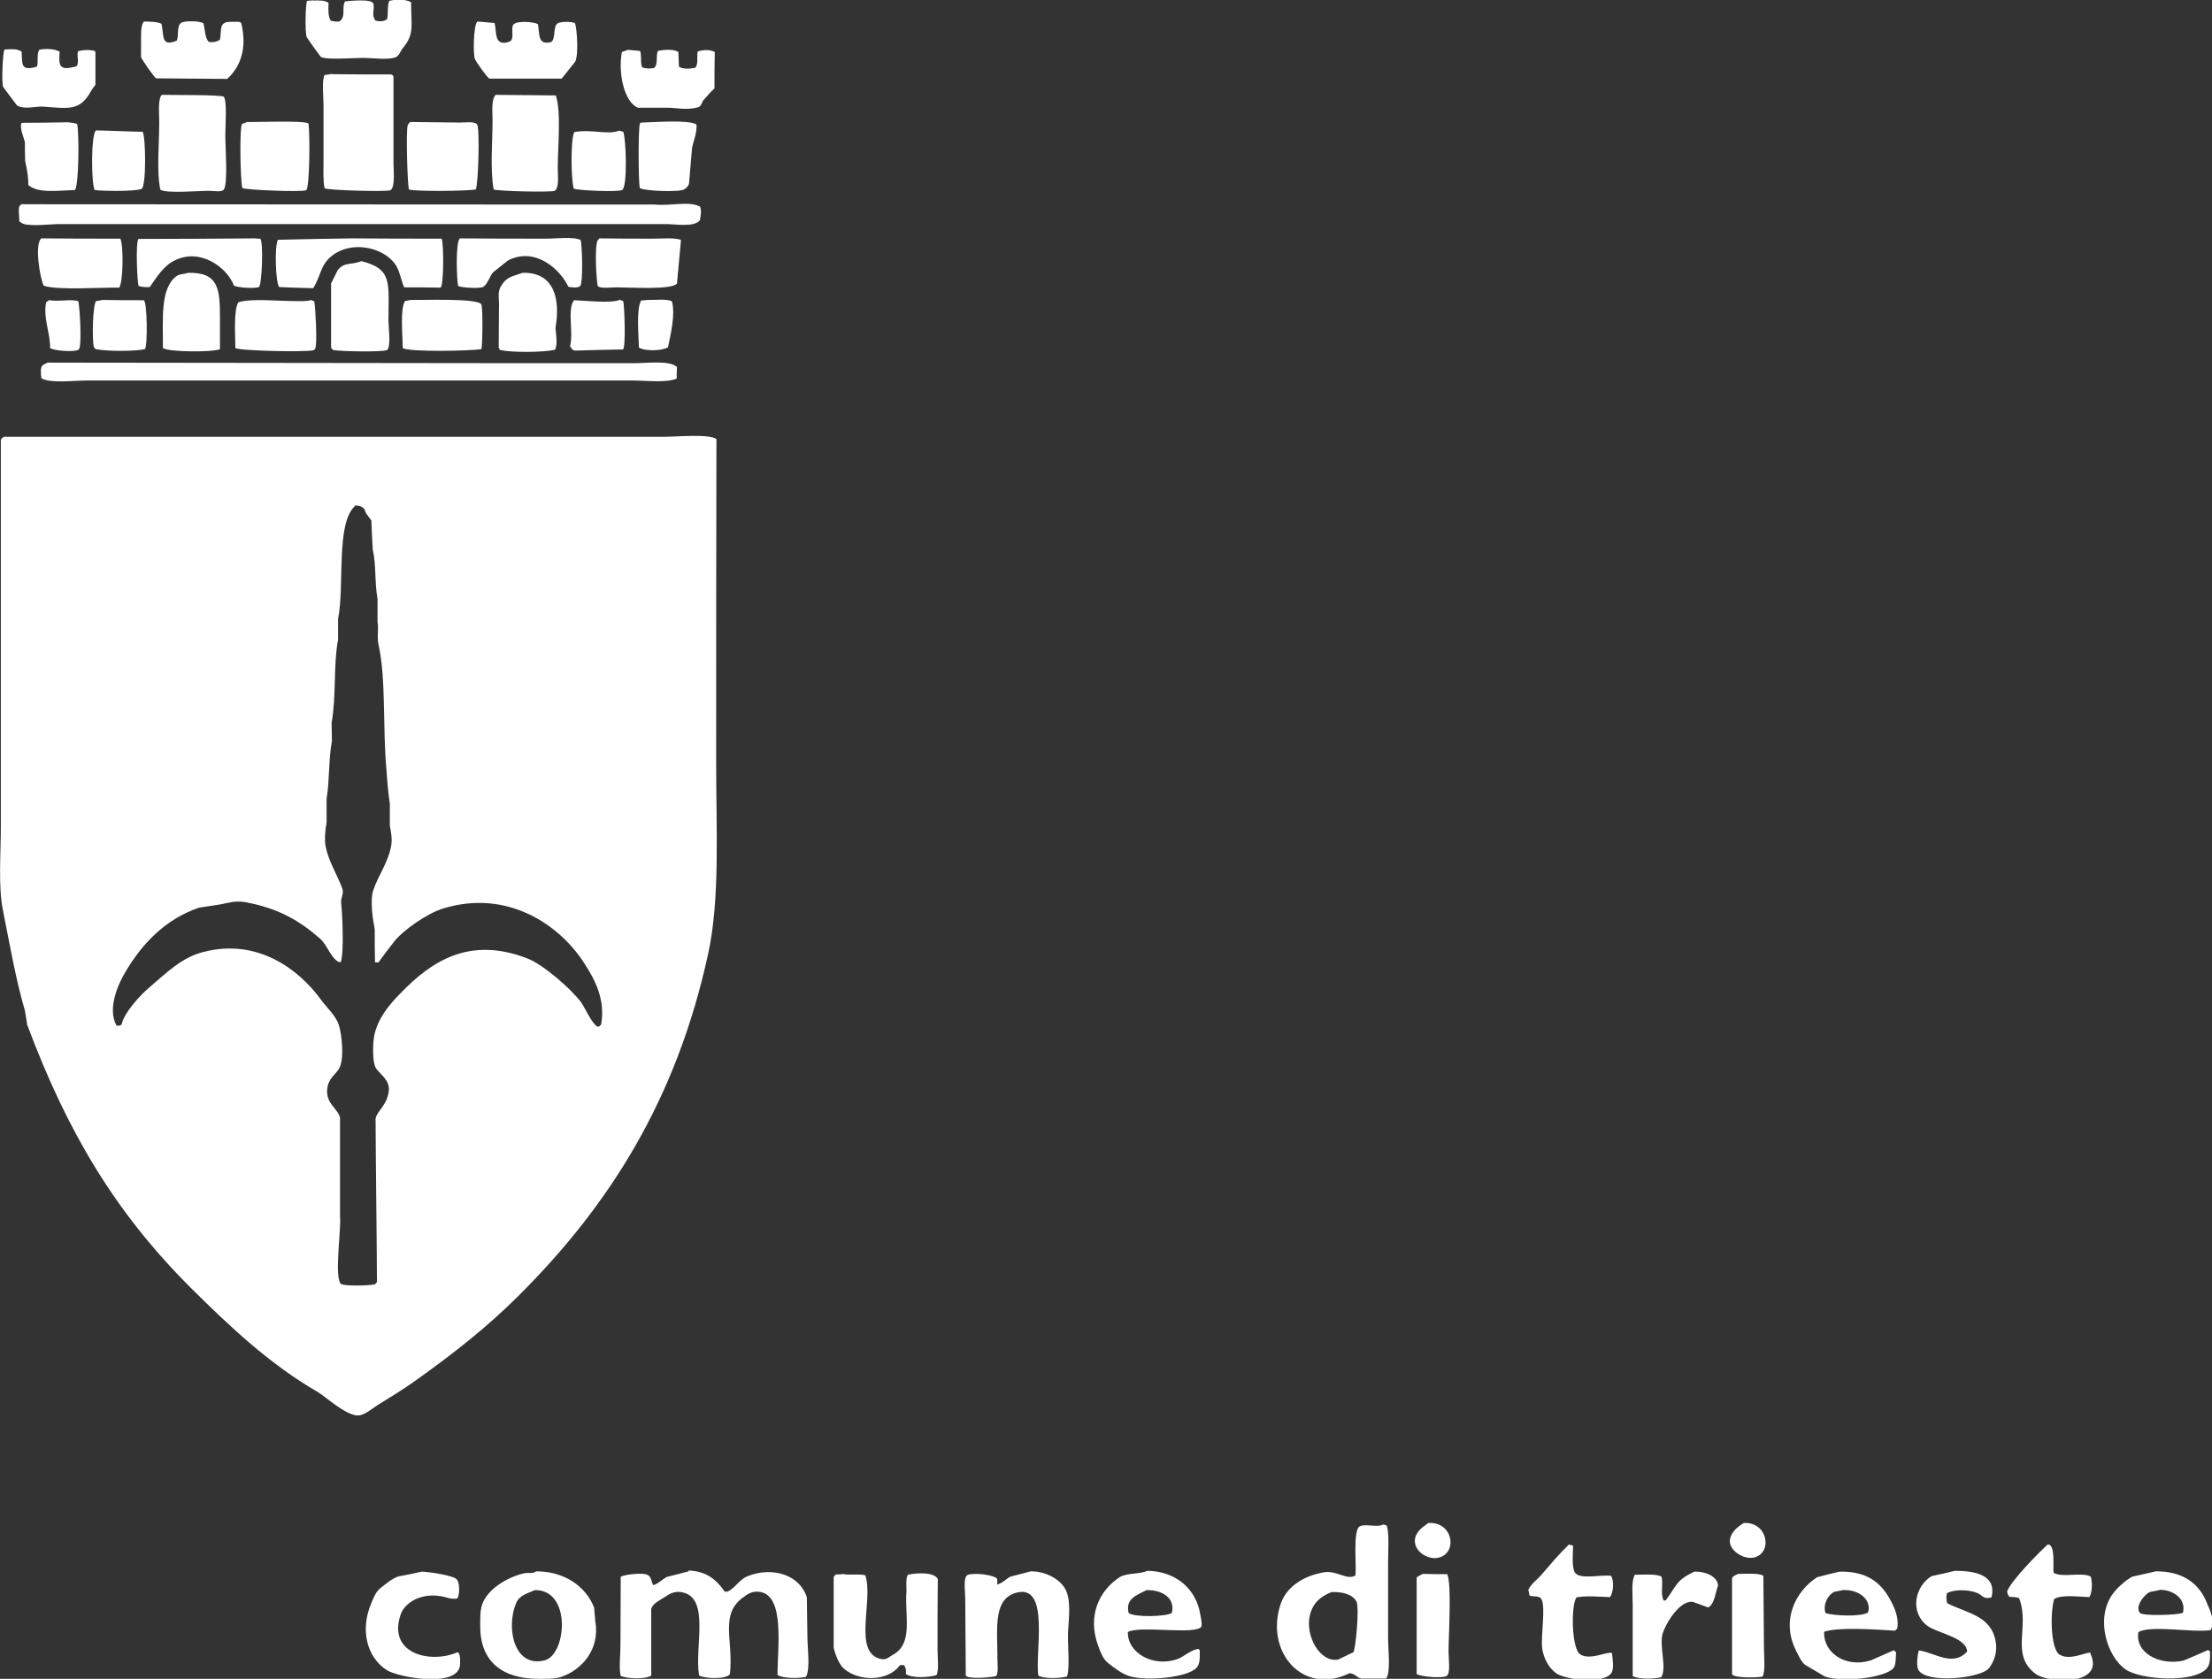 <?xml version="1.0" encoding="UTF-8"?><svg id="Livello_2" xmlns="http://www.w3.org/2000/svg" viewBox="0 0 79.04 60"><rect x="0" y="0" width="79.04" height="60" fill="#333333" stroke="none"/><defs><style>.cls-1{fill:#fff;fill-rule:evenodd;}</style></defs><g id="Livello_1-2"><path class="cls-1" d="M47.6,56.89c-.41,.17-.67,.37-.79,.82-.19,.73,.35,1.73,1.01,1.6,.18-.08,.36-.18,.54-.26,.08-.11,.22-1.58,.11-1.81-.13-.25-.48-.35-.86-.34m29.55-.07l-.35,.07c-.14,.06-.54,.48-.35,.74,.1,.13,1.4,.08,1.54,0,.13-.49-.34-.83-.84-.82m-11.26,0l-.35,.07c-.24,.11-.42,.46-.32,.76,.29,.1,1.27,.14,1.52-.02,.14-.48-.36-.82-.85-.8m-24.93,0c-.34,.18-.77,.3-.64,.82,.23,.16,1.31,.13,1.54,0,.14-.55-.36-.83-.9-.82m-21.86,0c-.28,.13-.55,.18-.67,.47-.37,.9-.06,2.32,1.02,2.04,.78-.19,.98-2.53-.35-2.51m43-.58c.26,0,.74-.04,.9,.07,.01,.86,.01,1.73,.02,2.59,0,.3,.06,.8-.05,1.01-.19,.04-1,.06-1.09-.08v-3.43c.05-.11,.11-.1,.22-.16m-11.28,0c.29,.01,.59,.01,.88,.01,.17,.32,.05,2.2,.05,2.78,0,.25,.08,.77-.07,.86-.22,.1-.96,.01-1.07-.07v-3.45c.06-.06,.12-.07,.22-.13m-20.74,0c.23,.06,.6-.01,.82,.05,.3,.88-.46,2.77,.55,2.99,.2,.05,.31-.08,.42-.14,.76-.4,.43-1.38,.5-2.28,.01-.16-.04-.43,.05-.59,.32-.07,.96-.1,1.07,.16-.01,.84-.01,1.68-.01,2.52,0,.29,.06,.74-.04,.91-.29,.08-.85,.12-1.09-.04,.01-.17-.01-.24-.07-.32h-.14c-.41,.58-1.44,.6-1.99,.14-.18-.14-.32-.5-.38-.76v-2.54l.08-.08c.1,0,.17,0,.24-.01m46.88-.1c1.01-.02,1.61,.44,1.88,1.16,.1,.23,.3,.64,.12,.94-.65,.1-2.11-.19-2.58,.07-.13,.73,.74,1.21,1.61,1.02,.29-.12,.59-.25,.88-.38l.07,.05c0,.24,.01,.46-.11,.6-.44,.54-2.36,.42-2.9,.05-.67-.46-1.1-1.82-.47-2.7,.16-.22,.46-.49,.7-.62,.28-.06,.54-.12,.8-.18m-11.26,0c1.09-.02,1.58,.48,1.92,1.22,.1,.2,.2,.53,.14,.82-.02,.02-.06,.05-.08,.07-.66-.04-2.02-.14-2.53,.04v.04c-.01,.72,.78,1.26,1.67,.98,.28-.12,.54-.24,.82-.36,.02,.02,.06,.05,.08,.07-.01,.18,0,.43-.08,.55-.25,.36-1.81,.54-2.46,.32-.24-.14-.47-.28-.71-.42-.13-.1-.23-.32-.31-.48-.58-1.12-.01-2.17,.74-2.65,.26-.07,.54-.14,.8-.2m-5.16,0c.35-.01,.8,.16,.82,.5-.1,.26-.12,.65-.35,.78-.18-.07-.37-.13-.55-.2-.48-.06-.97,.78-1.08,1.13-.13,.48,.16,1.22-.05,1.56-.24,.07-.84,.08-1.02-.04v-2.56c0-.35-.06-.84,.08-1.06,.29,0,.78-.04,.95,.07,.07,.24-.05,.64,.08,.85h.07c.42-.58,.37-.72,1.04-1.04m-23.73,0c.56-.01,1.13,.32,1.28,.73,.18,.44,.05,1.15,.05,1.61,0,.35,.07,1.22-.04,1.42-.28,.07-.85,.08-1.02-.04-.12-.82,.41-3.21-.73-2.97-.9,.19-.73,1.27-.73,2.35,0,.23,.04,.5-.04,.64-.16,.05-.98,.12-1.09-.01-.01-.92-.01-1.85-.02-2.77,0-.28-.08-.73,.08-.83,.23-.1,.98,0,1.06,.14,.02,.07-.01,.13,.01,.2,.23-.08,.29-.19,.46-.28,.26-.07,.5-.13,.73-.19m33.01-.02c.72,0,1.52,.14,1.32,.95-.01,0-.04,.01-.05,.01-.23,.06-.3-.1-.44-.16-.32-.14-.86-.14-1.1,0-.04,.13-.02,.24,.01,.36,.71,.36,1.57,.44,1.73,1.37,.07,.38-.06,.72-.24,.95-.28,.36-2.2,.56-2.51,.08-.1-.14-.04-.56,0-.71h.04c.58,.1,1.18,.58,1.69,.04-.02-.52-1.09-.66-1.44-.94-.62-.49-.42-1.4,.17-1.76,.26-.05,.54-.12,.83-.19m-28.84,0c1.02,.02,1.74,.66,1.88,1.57,.02,.12,.07,.31,.04,.42-.17,.32-2.24-.05-2.63,.2-.01,.78,.96,1.28,1.81,.95,.23-.1,.44-.31,.71-.35l.05,.05c0,.24,.02,.48-.11,.62-.3,.35-1.78,.5-2.42,.3-.25-.08-.54-.3-.74-.46-.18-.13-.28-.4-.36-.62-.4-1.09,.05-1.99,.78-2.46,.29-.16,.68-.08,1-.23m-16.42,0c.66,.02,1.02,.35,1.3,.76,.04-.01,.07-.01,.11-.01,.26-.13,.42-.44,.71-.55,.88-.35,1.86-.05,2.11,.76,.01,.47,.01,.94,.02,1.4,0,.4,.11,1.15-.05,1.44-.28,.06-.83,.06-1.02-.07,.01-1.03,.25-2.78-.59-2.96-.3-.06-.47,.07-.61,.17-.89,.62-.36,1.55-.5,2.77-.14,.18-.9,.16-1.1,.04-.17-1.02,.4-2.75-.59-2.97-.3-.07-.5,.08-.64,.17-.17,.11-.42,.22-.48,.42v2.39c-.25,.13-.82,.11-1.09,.01-.07-.25-.01-.74-.01-1.09,0-.82,.01-1.64,.01-2.46,.11-.07,.83-.17,.98-.05,.12,.07,.11,.23,.18,.35h.01c.19-.06,.31-.2,.47-.29,.25-.06,.52-.13,.78-.2m-5.45,0c1-.01,1.79,.53,2.08,1.3l.04,.47c.18,1.03-.49,1.75-1.21,2-.24,.08-.53,.07-.82,.07-1.27,0-2.08-.6-2.08-1.87,0-.29-.01-.56,.07-.79,.19-.54,.86-.95,1.45-1.1,.22-.06,.3,.02,.47-.07m-4.08,0c.28,.01,1.18,.14,1.26,.29,.1,.12,.1,.54,.01,.67-.24,.04-.38-.05-.58-.08-.72-.13-1.31,.23-1.45,.67-.46,1.39,1.07,1.75,2.04,1.33,.04,.02,.02,.01,.05,.05,.05,.08,.04,.23,.04,.36,0,.9-2.21,.49-2.62,.23-.72-.47-.96-1.45-.55-2.4,.08-.19,.16-.4,.31-.52,.18-.14,.43-.36,.66-.43,.29-.05,.56-.11,.83-.17m58.12-.97c.26,.02,.16,.83,.19,1.01,.3,.19,1.03-.04,1.33,.14,.06,.22,.05,.56-.05,.73-.38-.01-1-.1-1.26,.07-.14,.44-.14,1.79,.2,1.99,.35,.2,.82-.05,1.09-.08,0,.01,.01,.04,.01,.05,.52,1.15-1.5,1.06-1.97,.71-.91-.7-.19-1.66-.58-2.7-.11-.05-.22-.04-.35-.05-.05-.07-.07-.1-.08-.2,.16-.4,1.13-1.38,1.45-1.67m-17.12,0s.11,.02,.16,.04c0,.24-.07,.9,.11,1.01,.22,.19,.95,.02,1.25,.07,.11,.2,.08,.59-.04,.76-.37-.01-.85-.06-1.2,.01-.2,.28-.18,1.85,.14,2.04,.36,.22,.96-.12,1.13-.05,.02,.19,.08,.55-.02,.71-.28,.42-1.68,.24-1.99,0-.24-.18-.42-.49-.48-.85-.07-.44,.14-1.54-.04-1.8-.07-.12-.3-.06-.42-.12-.01-.07-.02-.14-.04-.2,.11-.23,.31-.35,.47-.54,.31-.36,.62-.73,.97-1.07m-6.66-.72c.11,0,.12,.01,.17,.05,.08,.32,.04,.85,.04,1.28v2.75c0,.42,.1,1.18-.07,1.42h-.89c-.18-.04-.2-.17-.42-.19-1.68,.82-3.03-.78-2.46-2.47,.2-.61,.8-1,1.51-1.13,.49-.1,.83,.29,1.16,.11,.05-.32-.1-1.64,.16-1.76,.19-.1,.59,.04,.8-.05m12.92-.07c.84-.04,1.03,1.01,.42,1.22-.4,.14-1.01-.26-.91-.66,.06-.26,.28-.43,.49-.56m-11.26,0c.85-.04,1.03,1,.42,1.22-.42,.16-1.02-.23-.9-.7,.07-.25,.28-.38,.48-.53M12.69,18.08c-.7,.62-.37,2.85-.61,4.04v.74c-.17,.89-.06,2-.23,2.97,0,.22,.01,.44,.01,.66-.12,.61-.08,1.4-.19,2.06v.85c-.04,.19-.08,.58-.04,.83,.11,.56,.42,1.03,.6,1.52,.07,.19-.06,.32-.04,.52,.04,.35,.11,1.72-.01,2.11h-.08c-.29-.16-.41-.61-.66-.83-.74-.65-1.49-1.09-2.69-1.31-.35-.06-.65,.04-.86,.08-.26,.04-.52,.08-.78,.12-1.2,.41-2.03,1.28-2.63,2.3-.23,.38-.66,1.28-.32,1.91,.1,.02,.12,.01,.19-.04,.07-.41,.71-1.1,1.01-1.34,.56-.47,1.13-1.07,1.96-1.26,1.86-.46,3.33,.59,4.15,1.72,.2,.28,.53,.56,.64,.91,.11,.34,.2,1.25,0,1.56-.12,.19-.34,.34-.4,.61-.13,.61,.35,.78,.44,1.13v3.56c.05,.36-.22,2.21,.04,2.39,.13,.08,1.02,.06,1.21,.01,.02-.02,.05-.06,.07-.08-.01-1.94-.04-3.9-.05-5.84,.06-.29,.4-.46,.47-.97,.06-.43-.34-.62-.47-.86-.1-.18-.1-.7-.07-.97,.06-.68,.55-1.27,.94-1.66,1.16-1.21,2.52-2.06,4.57-1.26,.56,.22,1.57,1.1,1.91,1.57,.14,.2,.38,.76,.58,.86h.05s.06-.05,.08-.07c.16-.91-.23-1.61-.58-2.16-.88-1.4-2.76-2.7-5.07-1.99-.56,.17-1.44,.78-1.76,1.2-.19,.24-.37,.48-.55,.73-.04-.01-.08-.01-.12-.01-.01-.4-.01-.78-.01-1.18-.06-.3-.18-1.03-.05-1.4,.18-.53,.54-1,.64-1.6,.04-.23-.01-.49-.05-.7v-.79c-.06-.36-.1-.89-.12-1.2-.14-1.51-.01-3.23-.28-4.46-.07-.31,.01-.56-.04-.83v-.83c-.11-.61-.04-1.18-.17-1.76-.02-.35-.04-.7-.05-1.04-.06-.08-.12-.16-.18-.24-.06-.11-.05-.19-.16-.24-.07-.05-.16-.05-.24-.06M.13,15.61H23.72c.47,0,1.61-.11,1.88,.08-.01,3.86-.01,7.73-.01,11.59,0,2.34,.14,4.83-.28,6.78-1.14,5.27-3.56,9.03-6.75,12.22-1.14,1.14-2.36,2.1-3.71,3.06-.43,.31-.89,.59-1.36,.88-.17,.11-.41,.31-.62,.36-.41,.1-1.22-.65-1.5-.82-1.75-1.01-3.19-2.38-4.57-3.75-2.66-2.66-4.38-5.51-5.83-9.39-.02-.17-.06-.34-.08-.5-.32-1.09-.54-2.35-.78-3.56-.18-.88-.08-1.99-.08-3.05V15.71c.04-.06,.06-.06,.11-.1m1.6-2.65c5.57,.01,11.13,.01,16.7,.02h4.21c.48,0,1.3-.11,1.54,.14-.01,.14-.01,.28-.01,.41-.36,.16-1.08,.07-1.56,.07H3.08c-.48,0-1.27,.11-1.6-.08-.02-.13-.05-.4,.05-.47,.06-.04,.12-.06,.19-.1m21.4-2.23c.25,.01,.72-.05,.89,.05,.13,.48-.05,1.19-.14,1.64-.16,.12-.82,.16-1.04,.01-.01-.43-.1-1.38,.08-1.68,.08,0,.14-.01,.22-.02m-8.46,0c.47,.01,2.41-.07,2.53,.16,.06,.11,.04,1.54,0,1.6-.38,.06-2.57,.11-2.81-.04,0-.46-.1-1.38,.08-1.68,.06-.01,.13-.02,.19-.04m-11.01,0c.49,.01,1,.01,1.49,.01,.12,.07,.14,1.6,.04,1.75-.41,.08-1.3,.08-1.76,0-.02-.02-.05-.06-.07-.08-.06-.29-.04-1.45,.08-1.64,.08-.01,.16-.02,.23-.04m18.47-.01s.1,.04,.14,.05c.04,.13,.1,1.66-.01,1.73-.56,.01-1.13,.02-1.7,.04-.11-.01-.14-.07-.19-.16,.13-.49-.11-1.3,.14-1.64,.36,.01,1.32,.12,1.62-.01m-11.02,0s.08,.04,.12,.05c.04,.19,.11,1.48,.04,1.67q-.02,.06-.08,.08c-.31,.07-2.62,.02-2.78-.08,0-.47-.07-1.36,.11-1.64,.49-.14,1.38-.04,1.99-.04,.18,0,.46,.02,.61-.04m-9.38,0c.29,.08,.85-.05,1.06,.05,.05,.22,.12,1.43,.04,1.67q-.02,.06-.08,.08c-.25,.06-.83,.01-.97-.08,.01-.54-.26-1.09-.14-1.64l.11-.07m16.93-.98c1.1-.02,1.34,.91,1.16,1.96-.01,.08,.1,.59-.02,.79-.42,.1-1.56,.1-1.96,.01-.01-.02-.04-.06-.05-.08,0-.48,.01-.96,.01-1.44,.02-.24-.07-.54,.07-.76,.2-.34,.38-.34,.78-.48m-11.95,0c1.1-.02,1.13,.6,1.13,1.66v1.07c-.23,.11-1.82,.11-2.04-.04,.01-1.02-.11-2.15,.5-2.58,.11-.07,.26-.06,.41-.11m6.17-.42c1.14,.28,.98,.79,.98,2.11,0,.26,.1,.96-.05,1.07-.17,.08-1.66,.05-1.93,0-.02-.02-.05-.06-.07-.08v-2.3c.08-.16,.16-.32,.24-.48,.24-.29,.44-.17,.83-.31m8.5-.82c.64,.01,1.28,.01,1.92,.01,.35,0,.74-.04,1.01,.04v.04c-.04,.5-.1,1.02-.14,1.52-.16,.24-1.67,.14-2.16,.14-.23,0-.54,.05-.67-.04-.05-.2-.12-1.37-.01-1.63,.02-.02,.05-.05,.06-.08m-4.98,0c1.02,.01,2.04,.01,3.06,.01,.4,0,1.01-.08,1.26,.05,.06,.28,.08,1.51-.01,1.63-.07,.1-.34,.06-.43,.04-.3-.64-1.2-1.44-2.16-.94l-.54,.43c-.12,.16-.19,.42-.35,.52-.16,.06-.78,.02-.89-.04-.05-.23-.1-1.54,.06-1.7m-3.86,0c1.08,.01,2.15,.01,3.21,.01,.08,.18,.08,1.69-.04,1.75-.43-.01-.86-.01-1.3-.01-.12-.29-.16-.6-.32-.83-.44-.61-1.54-.84-2.23-.32-.46,.34-.41,.73-.7,1.18-.41-.01-.8-.02-1.21-.04-.13-.11-.18-1.46-.05-1.69,.88-.02,1.75-.04,2.63-.05m-3.45,0c.06,.01,.12,.01,.19,.01,.12,.11,.06,1.67-.05,1.73-.16,.06-.76,.02-.89-.05-.25-.66-1.21-1.36-2.12-.9-.4,.19-.64,.6-.89,.95-.12,.01-.28,0-.4-.04-.05-.16-.11-1.6,0-1.68,1.38,0,2.76-.01,4.15-.02m-7.62,0c.94,.01,1.88,.01,2.82,.01,.12,.26,.1,1.55-.04,1.75-.65-.01-2.23,.1-2.7-.07-.13-.26-.34-1.5-.08-1.69m-.67-1.22c6.17,0,12.33,.01,18.5,.01h4.07c.62,.06,1.25-.14,1.64,.08,.05,.16,.02,.29-.01,.48-.22,.28-.95,.12-1.3,.14H2.18c-.25-.02-1.22,.12-1.42-.05-.02-.01-.05-.04-.07-.05,0-.22-.04-.36,0-.54,.02-.02,.06-.06,.1-.08m21.34-2.62l.14,.04c.1,.23,.16,1.97-.04,2.08-.11,.08-1.61,.02-1.73-.05-.1-.35-.11-1.79,.02-2.02,.62-.11,1.22,.11,1.6-.05M3.42,4.66c.56,.01,1.12,.04,1.68,.05,.11,.22,.13,1.94-.04,2.04-.23,.1-1.42,.08-1.68,.04-.12-.26-.13-1.93,.04-2.12m19.51-.29c.46-.01,1.68-.11,1.96,.07,.01,.32-.1,.56-.16,.82l-.11,1.3c-.02,.07-.1,.16-.16,.19-.12,.12-1.44,.07-1.6-.04-.05-.26-.06-2.18,.01-2.32l.05-.02m-8.25-.02l1.76,.02c.2,0,.54-.05,.62,.07,.1,.16,.04,2.16-.05,2.32-.28,.06-2.23,.08-2.39,0-.05-.2-.11-2.09-.04-2.3,.02-.04,.05-.07,.08-.11m-5.85,0c.4,.01,2.02-.06,2.22,.05,.06,.32,.05,2.3-.08,2.39-.22,.07-2.15-.01-2.28-.08-.07-.24-.11-2.12-.01-2.3,.05-.01,.1-.02,.16-.05m-6.37,0c.11,.02,.25,.02,.32,.07,.07,.38,.06,2.15-.08,2.35-.62,.02-1.33,.13-1.67-.18,.01-.28-.05-.58-.11-.85-.01-.23-.01-.44-.01-.67-.04-.19-.2-.52-.12-.7,.56,0,1.12-.01,1.67-.02m15.27-.98c.72,.01,1.43,.01,2.15,.02,.2,.58,.07,1.85,.07,2.58,0,.26,.06,.72-.11,.83-.18,.06-2.09,.01-2.18-.05-.13-.72-.04-1.68-.04-2.47,0-.32-.05-.74,.11-.91m-11.91,0c.31,.01,2.14-.01,2.2,.07,.12,.17,.05,1.09,.05,1.4,0,.37,.1,1.69-.05,1.91-.07,.11-.35,.05-.54,.05-.4,0-1.51,.1-1.73-.04-.14-.64-.04-1.64-.04-2.4,0-.35-.05-.76,.07-.97l.04-.02m6.06-.74c.71,.01,1.42,.01,2.12,.01q.06,.02,.08,.08v3.08c0,.29,.07,.86-.11,.98-.18,.06-2.23,0-2.35-.07-.06-.25-.04-.65-.04-.98v-1.98c0-.32-.07-.89,.04-1.09,.1-.01,.17-.02,.25-.04m10.59-.86l.43,.04c.07,.17,0,.43,.08,.59,.14,.04,.26,.05,.42,.02,.16-.13,.05-.43,.14-.61,.23-.05,.58-.07,.73,.04,.01,.17,.01,.35,.02,.52,.14,.1,.38,.08,.59,.04,.11-.16,.04-.37,.08-.58,.17-.06,.46-.08,.61,.02-.01,.43-.01,.86-.01,1.3-.16,.14-.28,.3-.41,.44-.06,.1-.05,.17-.16,.23-.41,.12-.82,.02-1.07,.02h-1.09c-.49-.19-.72-1.22-.58-1.99,.06-.02,.13-.05,.19-.07M.37,1.76c.18-.01,.29,.02,.4,.08,.04,.41-.07,.73,.55,.54,.06-.18-.02-.41,.08-.6,.2-.05,.58-.04,.73,.07-.02,.35-.05,.62,.31,.58,.1-.01,.18-.04,.28-.05,.13-.1,.01-.43,.07-.55,.18-.05,.4-.06,.6-.01,.01,.01,.01,.04,.02,.05v1.16c-.05,.07-.11,.14-.16,.23-.4,.73-.82,.61-1.73,.55-.24-.01-.67,.11-.91-.04-.17-.23-.34-.44-.5-.67-.06-.18-.01-1.25,.05-1.33,.07,0,.13-.01,.2-.01M17.06,.77c.2,.01,.41,.04,.61,.05,.08,.25-.02,.72,.35,.71,.08,0,.2-.04,.24-.08,.11-.14,0-.4,.07-.55,.08-.17,.71-.13,.89-.04,.07,.38-.01,.77,.48,.64,.17-.14,.05-.56,.23-.67,.14-.07,.52-.06,.62,0,.07,.25,.13,1.14,0,1.38l-.32,.4c-.05,.07-.11,.13-.16,.2h-2.58c-.07-.02-.48-.6-.52-.7-.07-.17-.05-1.19,.08-1.33M5.15,.77c.2,0,.49,.01,.62,.08,.1,.4-.04,.85,.55,.6,.07-.18-.01-.54,.16-.64,.18-.08,.65-.06,.79,.02,.06,.24,.05,.52,.19,.67,.18,.02,.29-.01,.4-.08,.07-.35-.06-.64,.38-.64h.31l.07,.04c.23,.95-.06,1.6-.5,2-.85-.01-1.69-.01-2.54-.02-.06-.02-.52-.68-.54-.76v-.38c.01-.32-.04-.73,.11-.9M11.19,.02c.22-.01,.41-.01,.55,.08-.01,.26-.02,.48,.08,.64,.1,.02,.22,.05,.32,.02,.23-.17,.06-.5,.19-.71,.18-.02,.96-.1,1.01,.08,.06,.23-.08,.37,.07,.6,.14,.05,.3,.04,.42-.04,.05-.18,0-.5,.08-.66,.23-.06,.6-.06,.78,.05,0,.9,.13,1.13-.32,1.67-.07,.1-.1,.22-.2,.28-.25,.13-.82,.04-1.21,.04-.36,0-1.3,.08-1.5-.04-.17-.23-.34-.46-.5-.7-.07-.19-.04-1.19,.01-1.3,.06,0,.13-.01,.22-.02"/></g></svg>